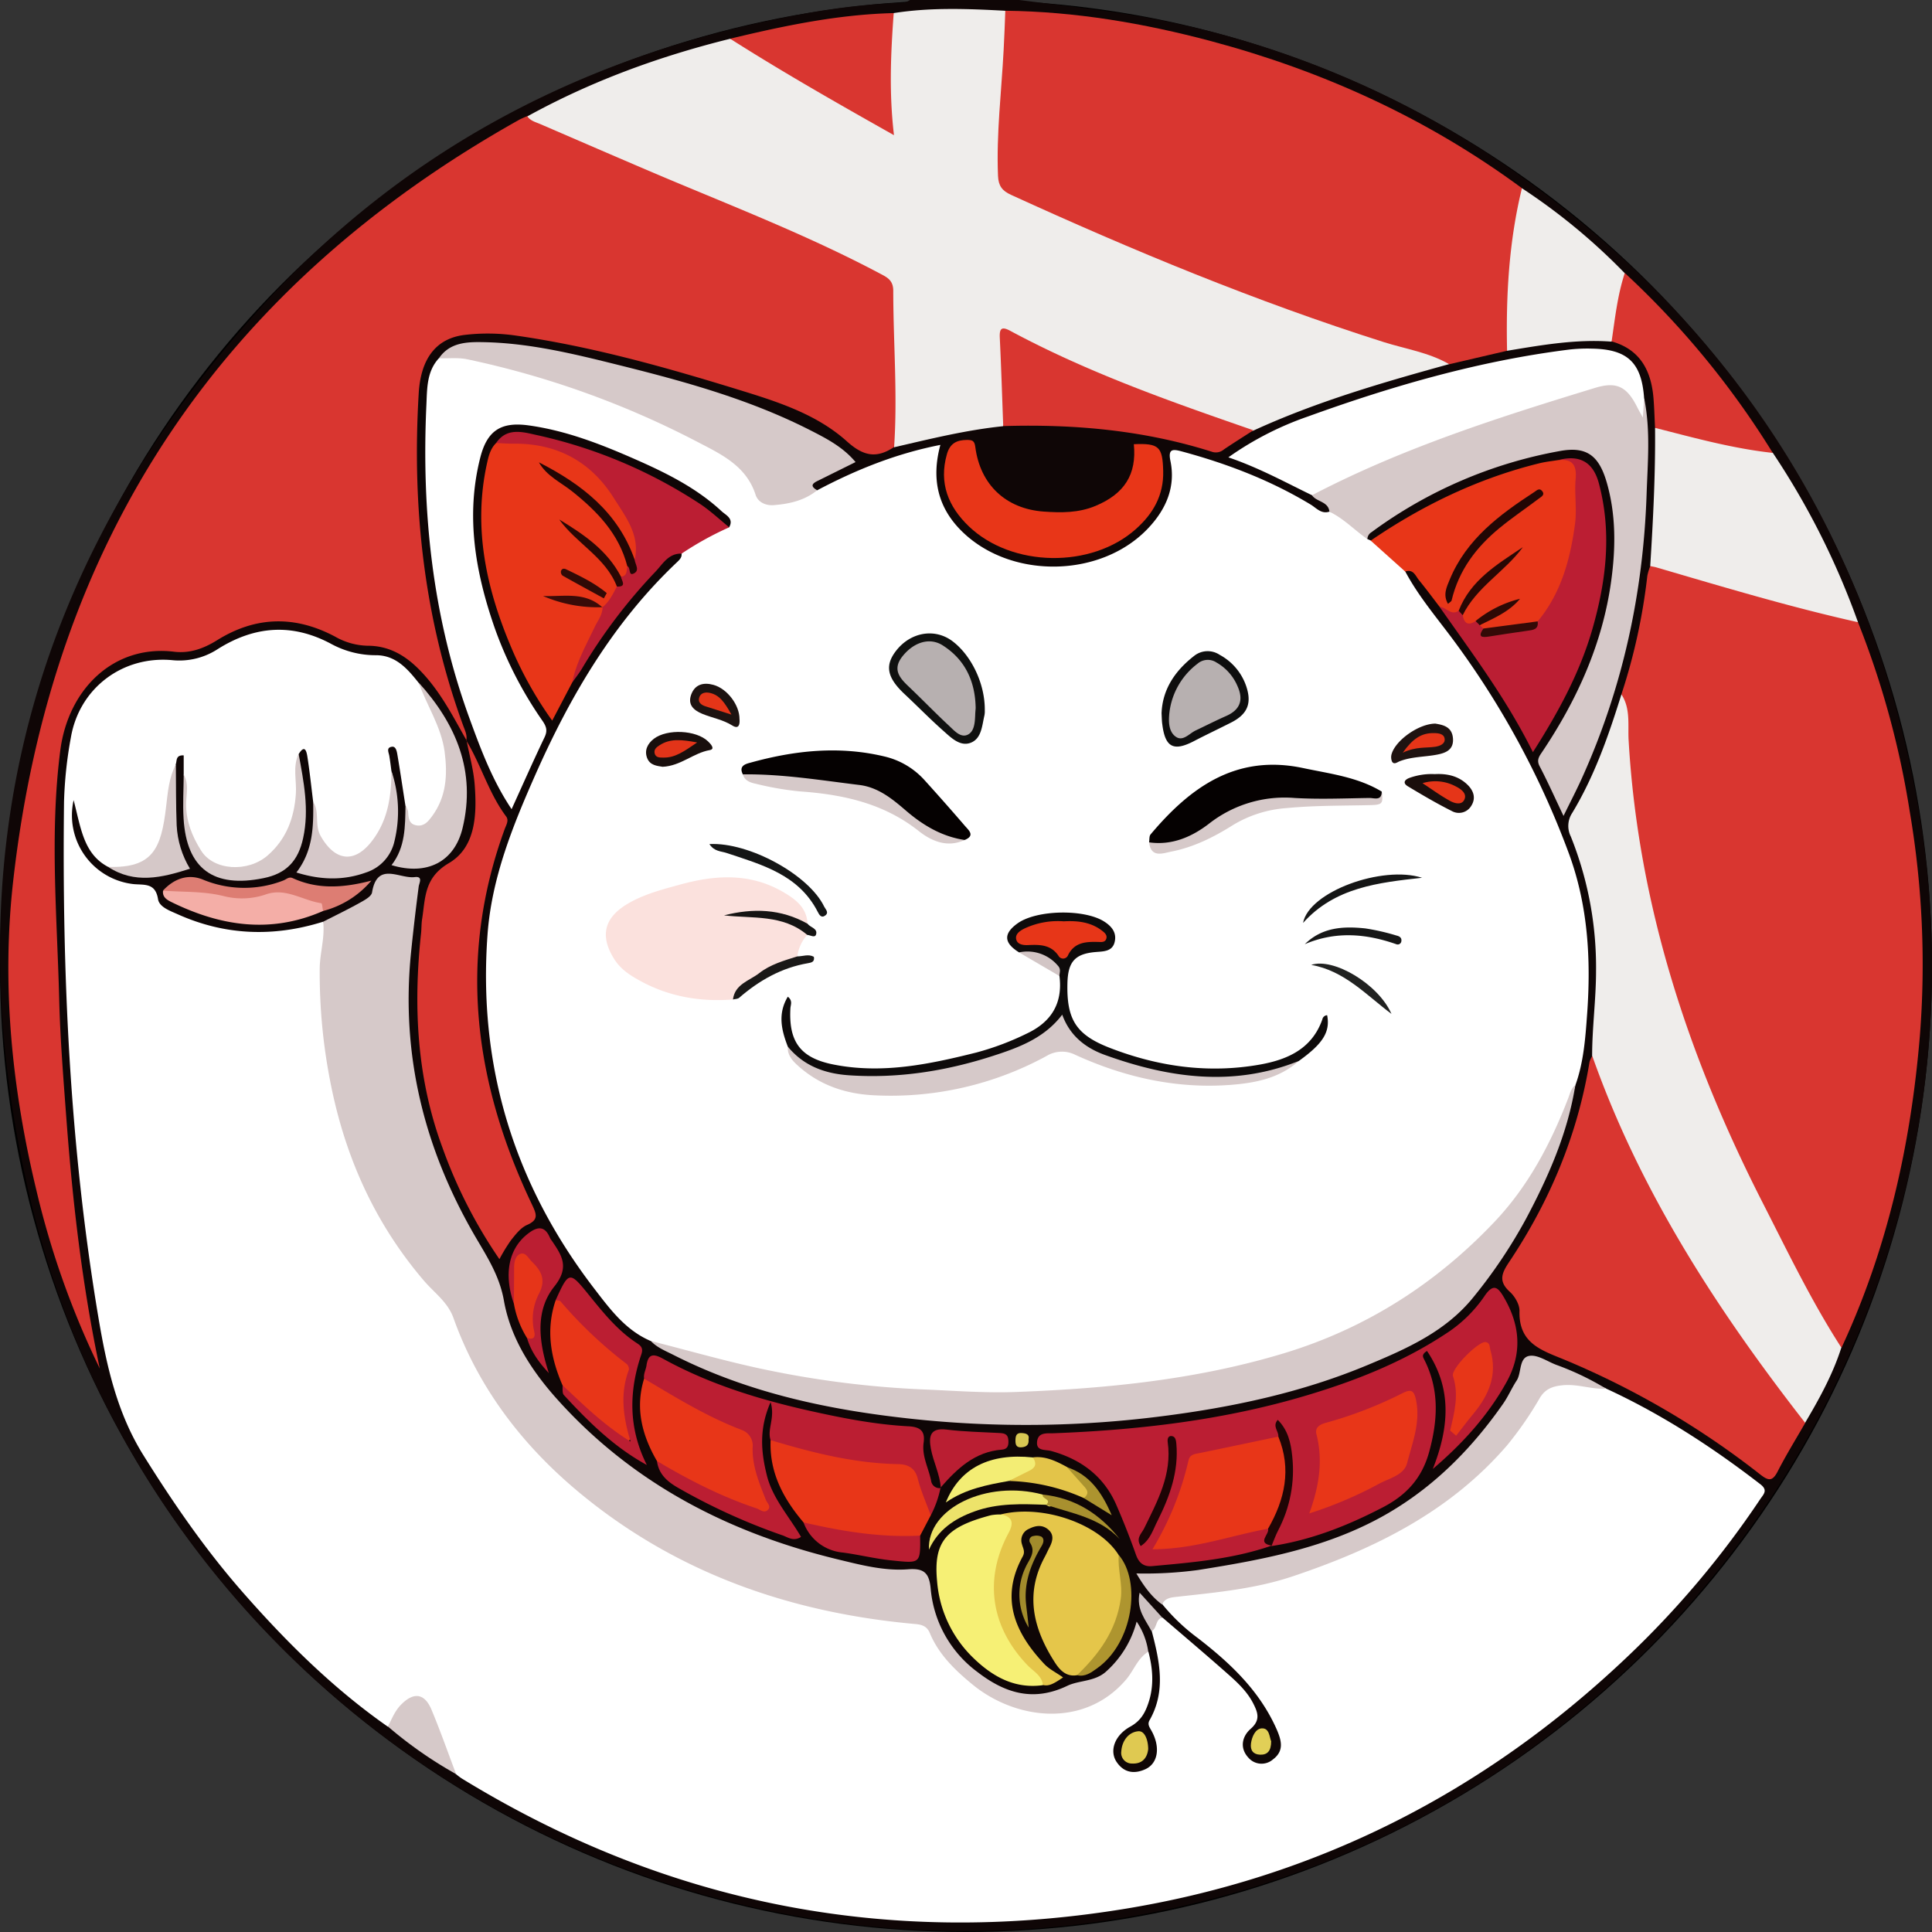 <svg width="72" height="72" fill="none" xmlns="http://www.w3.org/2000/svg"><rect width="100%" height="100%" fill="#333333" stroke="none"/><circle cx="36" cy="36" r="36" fill="#000"/><path d="M37.98 0c1.002.127 2.006.243 3.007.382a34.619 34.619 0 0115.621 6.135c8.007 5.68 12.952 13.387 14.782 23.022 3.42 18.067-7.876 36.137-25.567 41.046-4.264 1.183-8.59 1.647-12.998 1.242C17.15 70.384 4.583 59.265 1.122 44.65c-2.989-12.615.012-23.84 8.78-33.386C15.273 5.417 22.042 1.96 29.844.535a26.042 26.042 0 013.847-.44.683.683 0 00.222-.095h4.069z" fill="#0F0606"/><path d="M27.177 19.645c.176-.325-.127-.446-.284-.592-.94-.874-2.08-1.436-3.238-1.945-1.274-.56-2.565-1.062-3.95-1.254-1.031-.143-1.55.187-1.807 1.2-.552 2.174-.182 4.277.535 6.34a14.546 14.546 0 001.784 3.47c.148.216.194.368.075.615-.415.868-.804 1.75-1.226 2.676-.72-1.072-1.155-2.245-1.585-3.427-1.37-3.772-1.774-7.675-1.59-11.654.027-.592.01-1.235.469-1.727a1.844 1.844 0 011.181-.097c3.24.68 6.357 1.853 9.242 3.477.618.35 1.155.783 1.456 1.459.184.414.534.51.954.426.42-.082.837-.248 1.264-.342 1.436-.759 2.931-1.366 4.588-1.69-.34 1.253-.109 2.345.832 3.25 1.842 1.775 5.195 1.704 6.934-.168.647-.695 1.007-1.518.807-2.486-.095-.461.097-.44.416-.355 1.693.457 3.313 1.075 4.825 1.991.204.128.389.354.683.255.68.05 1.072.5 1.415 1.02l.127.057c.581.216 1.046.558 1.286 1.153.517.971 1.241 1.797 1.882 2.676a31.93 31.93 0 014.23 7.873c.7 1.925.811 3.912.667 5.924-.065.9-.127 1.808-.44 2.676a12.897 12.897 0 01-3.61 5.949 18.44 18.44 0 01-8.767 4.623 44.738 44.738 0 01-7.099.941 41.83 41.83 0 01-13.02-1.274 14.36 14.36 0 01-1.962-.71c-.94-.4-1.52-1.191-2.111-1.96-2.99-3.899-4.333-8.301-3.97-13.204.157-2.111.947-4.053 1.79-5.958 1.3-2.931 2.91-5.67 5.27-7.901.092-.088.187-.175.17-.32.428-.628 1.067-.87 1.777-.987z" fill="#fff"/><path d="M4.026 32.305c-.916-.486-1.01-1.45-1.282-2.486a2.578 2.578 0 002.245 3.13c.402.035.804-.048.9.559.047.296.44.432.729.562 1.77.795 3.58.857 5.422.28.246.271.166.599.144.908-.344 4.94.944 9.34 4.332 13.04.216.235.432.46.547.764 1.147 3.106 3.228 5.487 5.891 7.378 3.058 2.166 6.493 3.339 10.188 3.8.145.03.292.05.44.057.745-.027 1.133.382 1.537.98.95 1.402 2.227 2.358 4.033 2.396 1.285.026 2.222-.552 2.96-1.552.177-.241.278-.598.685-.571.157.603.212 1.203.032 1.816-.127.418-.289.75-.706.98-.59.325-.785.907-.51 1.317.276.41.662.453 1.063.274.483-.214.576-.824.239-1.433-.074-.136-.163-.238-.073-.398.62-1.09.37-2.205.082-3.313.053-.233.021-.534.4-.51.815.701 1.636 1.395 2.441 2.108.362.32.718.654.943 1.098.172.34.27.616-.1.94-.315.276-.42.708-.087 1.071a.647.647 0 00.919.068c.419-.315.323-.697.135-1.127-.637-1.436-1.726-2.46-2.931-3.392a7.32 7.32 0 01-1.324-1.258c-.028-.363.255-.376.494-.438.538-.136 1.095-.087 1.636-.172 3.723-.59 7.037-2.077 9.858-4.594.678-.605 1.196-1.365 1.674-2.14.609-.992 1.217-1.22 2.346-.855.18.059.374.07.541.163 2.06.95 3.95 2.18 5.734 3.558.297.227.117.374-.008.561a34.568 34.568 0 01-4.99 5.908c-5.313 5.036-11.583 8.214-18.798 9.373-8.78 1.411-17.008-.22-24.609-4.883a2.46 2.46 0 01-.199-.151c-.337-.344-.455-.803-.637-1.227-.09-.215-.141-.444-.24-.654-.147-.316-.197-.757-.625-.802-.396-.042-.54.347-.732.616-.085.12-.155.255-.316.291-2.038-1.425-3.794-3.169-5.427-5.034-1.381-1.578-2.567-3.3-3.677-5.078-.987-1.58-1.377-3.35-1.677-5.132C2.6 42.74 2.309 36.32 2.386 29.878c.023-.802.108-1.602.255-2.391.312-1.837 1.923-3.059 3.786-2.884a2.619 2.619 0 001.687-.413c1.384-.872 2.79-.974 4.25-.182.506.27 1.071.412 1.645.41.735 0 1.17.498 1.586 1.02.5.78.984 1.564 1.127 2.51.12.789.1 1.557-.305 2.267-.198.345-.413.736-.9.666-.535-.076-.279-.574-.41-.87-.1-.637-.194-1.274-.302-1.912-.02-.11-.056-.29-.197-.27-.227.03-.12.21-.099.347.031.185.053.37.078.557a3.185 3.185 0 01-.581 2.696c-.324.428-.725.765-1.293.616-.569-.15-.849-.593-.969-1.147-.072-.333.041-.677-.072-1.006-.07-.56-.128-1.122-.215-1.68-.03-.198-.093-.497-.332-.1-.09.398 0 .798.04 1.188a3.276 3.276 0 01-.444 1.94c-.54.97-1.491 1.43-2.421 1.187-.827-.214-1.369-1.02-1.41-2.104-.019-.483.05-.968-.044-1.449v-.723c-.311-.016-.245.205-.298.337-.16.823-.165 1.667-.338 2.489-.24 1.124-1.059 1.634-2.184 1.328z" fill="#fff"/><path d="M17.385 27.59c-.525-.932-1.009-1.886-1.784-2.658-.537-.537-1.14-.868-1.905-.867a2.557 2.557 0 01-1.208-.34c-1.49-.791-2.947-.765-4.386.127-.492.308-1.02.51-1.62.435-2.233-.268-3.94 1.379-4.236 3.687-.397 3.087-.119 6.172-.04 9.257.037 1.501.16 3 .271 4.498.234 3.116.594 6.211 1.242 9.273a31.9 31.9 0 01-2.36-6.632C.445 40.579.054 36.724.489 32.853c1.423-12.681 7.713-22.146 18.87-28.395.095-.048.192-.09.29-.128.847.147 1.58.59 2.35.924 2.76 1.192 5.56 2.294 8.306 3.516.87.389 1.71.84 2.566 1.26.382.186.586.47.572.904-.047 1.502.214 2.997.127 4.502-.023.425-.034.847-.255 1.227-.644.428-1.134.343-1.748-.21-1.147-1.033-2.63-1.495-4.078-1.94-2.714-.835-5.449-1.605-8.27-2.008a7.355 7.355 0 00-1.9-.024c-1.061.127-1.635.873-1.714 2.166-.255 4.238.191 8.383 1.657 12.394.065.178.154.35.116.549h.007zM60.425 25.877c.473-1.435.796-2.916.966-4.418.025-.122.061-.242.108-.358.223-.151.452-.065.67 0 2.167.648 4.35 1.212 6.526 1.815.196.055.42.07.547.272a32.854 32.854 0 011.928 7.052c.473 2.777.599 5.603.374 8.41-.337 4.017-1.206 7.901-2.917 11.578-.442-.138-.551-.566-.748-.9-1.493-2.54-2.728-5.208-3.935-7.892-1.529-3.403-2.61-6.927-3.058-10.637-.195-1.64-.409-3.274-.461-4.922z" fill="#D93630"/><path d="M33.32 16.67c.134-1.945-.03-3.889-.031-5.833 0-.394-.227-.501-.485-.637-2.612-1.388-5.366-2.459-8.085-3.605-1.529-.648-3.058-1.313-4.587-1.972-.172-.074-.362-.118-.478-.287 2.385-1.315 4.921-2.238 7.56-2.892.719.162 1.287.622 1.905.977 1.147.662 2.294 1.354 3.44 2.005.494.277.628.215.531-.34-.17-.996-.042-1.974.022-2.96.014-.229-.028-.473.193-.638 1.382-.218 2.77-.162 4.156-.087.284.33.194.727.158 1.094a48.625 48.625 0 00-.244 4.62c0 .585.178.905.732 1.155 4.863 2.193 9.783 4.233 14.91 5.734.36.106.817.102.99.566-2.477.683-4.944 1.398-7.292 2.475-.307.114-.583-.025-.857-.12-2.637-.911-5.246-1.894-7.746-3.143-.094-.047-.19-.092-.285-.137-.309-.144-.439-.06-.383.288.128.757.047 1.519.061 2.278 0 .23.028.47-.127.673-1.367.14-2.713.473-4.059.785z" fill="#EFEDEB"/><path d="M54.009 13.574c-.758-.441-1.625-.567-2.443-.826-4.758-1.51-9.357-3.416-13.89-5.488-.33-.15-.468-.337-.483-.707-.065-1.572.128-3.13.21-4.694.028-.485.042-.972.062-1.459 2.61.03 5.162.465 7.672 1.134 4.193 1.12 8.08 2.896 11.583 5.48.104.255.05.496.012.748-.22 1.44-.401 2.882-.382 4.344 0 .33.07.683-.188.966l-2.153.502z" fill="#D93630"/><path d="M42.792 61.555c-.397.245-.536.696-.821 1.032-1.554 1.83-4.133 1.518-5.756.167-.638-.525-1.234-1.105-1.563-1.894-.102-.244-.272-.313-.539-.337-4.605-.413-8.827-1.868-12.43-4.821-2.151-1.762-3.835-3.926-4.785-6.587-.21-.589-.714-.938-1.09-1.376-1.878-2.193-2.99-4.723-3.52-7.536a20.948 20.948 0 01-.373-4.087c0-.591.2-1.168.128-1.766.45-.23.905-.449 1.345-.694.182-.101.45-.241.477-.397.193-1.167 1.02-.502 1.589-.572.322-.04.167.222.15.35a87.598 87.598 0 00-.285 2.45c-.39 3.835.498 7.368 2.434 10.667.43.732.869 1.422 1.027 2.32.255 1.434 1.06 2.653 2.039 3.733 2.816 3.111 6.371 4.929 10.402 5.906.86.208 1.73.438 2.62.37.59-.045.788.128.843.725a4.333 4.333 0 001.747 3.106c.994.765 2.057 1.13 3.347.51.423-.203 1.005-.153 1.42-.51a3.784 3.784 0 001.161-1.882c.229.336.377.72.433 1.123z" fill="#D6C9C9"/><path d="M60.425 25.877c.348.528.236 1.147.269 1.713.355 6.13 2.228 11.808 4.997 17.235.932 1.825 1.818 3.673 2.931 5.396-.32 1-.823 1.912-1.352 2.804-.255 0-.36-.2-.485-.366-2.089-2.724-4.03-5.55-5.607-8.605a36.177 36.177 0 01-1.717-3.957 1.968 1.968 0 01-.127-.745c0-1.06.146-2.108.146-3.17a13.085 13.085 0 00-.94-5.006.877.877 0 01.051-.878c.835-1.383 1.358-2.892 1.834-4.42z" fill="#EFEDEB"/><path d="M59.34 39.354c1.784 5.056 4.664 9.478 7.935 13.673-.346.604-.714 1.197-1.03 1.816-.198.382-.353.337-.652.102a31.308 31.308 0 00-7.182-4.228c-.903-.382-1.817-.604-1.784-1.858.007-.242-.174-.55-.364-.721-.438-.396-.29-.704-.017-1.114 1.517-2.27 2.549-4.742 2.991-7.448a.826.826 0 01.103-.222z" fill="#D93630"/><path d="M47.394 57.6c-1.445.503-2.954.628-4.46.765-.314.027-.495-.12-.603-.433a28.395 28.395 0 00-.715-1.817c-.464-1.09-1.318-1.727-2.435-2.039-.226-.064-.586.017-.529-.373.05-.334.366-.282.618-.29 3.17-.122 6.304-.486 9.358-1.391 1.848-.548 3.626-1.245 5.247-2.314a5.038 5.038 0 001.445-1.402c.338-.502.51-.335.739.064.595 1.03.673 2.072.09 3.128-.693 1.254-1.638 2.294-2.752 3.246.593-1.51.742-2.973-.217-4.398-.211.134-.153.223-.104.319.57 1.12.51 2.249.186 3.44-.272.988-.851 1.612-1.724 2.067-1.317.685-2.676 1.224-4.153 1.445-.168-.345.076-.602.204-.873.48-1.019.525-2.06.267-3.136-.076-.32-.148-.084-.221 0-.752.375-1.584.436-2.387.59-.548.104-.84.338-.976.898a7.885 7.885 0 01-1.101 2.56c-.059.02.078.103.019.042-.022-.02-.01-.045.035-.051 1.333-.18 2.618-.617 3.96-.756.354.148-.053.528.209.71z" fill="#BB1E33"/><path d="M24.253 49.974c1.446.365 2.88.783 4.341 1.083 1.915.398 3.86.64 5.813.723 1.161.048 2.322.14 3.48.094 3.371-.127 6.716-.459 9.963-1.442 3.058-.927 5.668-2.597 7.856-4.909 1.249-1.32 2.087-2.907 2.736-4.594.069-.177.105-.367.266-.49-.28 1.77-.991 3.387-1.822 4.953a18.745 18.745 0 01-1.97 2.942c-1.032 1.285-2.486 1.927-3.95 2.537-2.465 1.029-5.053 1.578-7.697 1.912a39.812 39.812 0 01-9.183.104c-3.114-.326-6.16-.957-8.986-2.392-.293-.149-.61-.271-.847-.52zM50.958 20.09c-.478-.332-.88-.765-1.414-1.02-.042-.39-.48-.36-.65-.614.112-.323.423-.397.679-.527 2.23-1.132 4.587-1.936 6.953-2.73.98-.33 1.947-.711 2.96-.932.873-.191 1.37.108 1.656.937-.014.084.106-.035.022-.023-.02 0-.017-.018-.017-.06a.294.294 0 01.128-.27c.242 1.194.127 2.404.088 3.6-.128 3.66-.892 7.188-2.405 10.538-.207.46-.442.909-.69 1.418-.311-.653-.583-1.262-.892-1.854-.114-.219-.026-.352.082-.51 1.309-1.948 2.264-4.045 2.586-6.387.168-1.221.183-2.45-.158-3.651-.29-1.02-.746-1.383-1.757-1.196a16.866 16.866 0 00-7.018 3.025.312.312 0 00-.153.255z" fill="#D6C9C9"/><path d="M17.377 27.597c.554.913.838 1.965 1.485 2.83.114.152 0 .32-.057.48-1.755 4.811-1.137 9.456 1.02 13.981.17.36.26.571-.19.765-.235.106-.42.352-.59.563-.16.227-.304.463-.433.709a18.075 18.075 0 01-2.122-4.154c-.961-2.596-1.092-5.276-.798-7.998.018-.168.011-.339.037-.51.127-.79.065-1.548.998-2.096 1.006-.591 1.046-1.816.964-2.916-.042-.562-.2-1.114-.306-1.671l-.009.017z" fill="#D93630"/><path d="M21.326 25.433l-.747 1.423a14.064 14.064 0 01-1.575-2.843c-.9-2.159-1.367-4.375-.862-6.714.063-.29.128-.578.352-.794 1.517-.371 2.793.093 3.873 1.157a5.591 5.591 0 011.42 2.37c.086.28.192.573-.062.832-.205.051-.262-.127-.312-.242-.589-1.414-1.71-2.32-3.019-3.165 1.202.847 2.31 1.669 2.91 2.983.106.232.216.459.197.724-.024.195-.066.382-.312.396-.571-.484-.938-1.171-1.587-1.581-.139-.09-.247-.227-.337-.276.619.664 1.566 1.134 1.795 2.202-.116.311-.155.683-.596.727-.545-.246-1.147-.231-1.713-.352.564.146 1.167.108 1.711.354.197.268 0 .484-.105.7-.333.704-.699 1.394-1.031 2.099z" fill="#E83618"/><path d="M69.242 23.188c-2.53-.565-5.01-1.31-7.497-2.038-.08-.025-.164-.036-.246-.054.108-1.715.196-3.432.18-5.15.228-.115.453-.043.676.01 1.02.24 2.04.503 3.077.66.238.035.425.166.637.262a28.745 28.745 0 013.173 6.31z" fill="#EFEDEB"/><path d="M61.272 14.85l-.047.71c-.088-.16-.15-.264-.204-.373-.382-.764-.755-.982-1.57-.734-3.607 1.101-7.198 2.247-10.557 4.003-.995-.482-1.968-1.02-3.116-1.412a11.748 11.748 0 012.963-1.522c3.168-1.146 6.395-2.077 9.752-2.496.273-.03.547-.042.822-.034 1.343.021 1.866.522 1.957 1.859z" fill="#fff"/><path d="M52.368 21.3l-1.286-1.153c1.938-1.322 4.02-2.327 6.306-2.887.222-.053.453-.077.678-.114.724-.07.771-.02.82.637.127 1.719-.152 3.35-1.008 4.865-.136.238-.255.487-.53.603-.654.151-1.312.288-1.991.275a.36.36 0 01-.232-.17c.23-.481.765-.53 1.132-.811a7.98 7.98 0 00-1.221.696c-.335.187-.543.102-.605-.286.34-1.02 1.237-1.554 1.95-2.248-.727.618-1.529 1.17-1.941 2.085-.346.31-.555.008-.79-.178-.254-.33-.499-.665-.764-.987-.132-.158-.209-.433-.518-.327z" fill="#E83618"/><path d="M30.455 18.27c-.473.383-1.034.51-1.625.555-.321.023-.589-.127-.67-.382-.342-1.07-1.266-1.506-2.134-1.957a33.53 33.53 0 00-8.609-3.096c-.341-.071-.707-.028-1.06-.038.402-.591 1.038-.612 1.639-.601 1.74.028 3.42.444 5.097.862 2.45.61 4.882 1.282 7.145 2.442.596.304 1.192.62 1.646 1.165l-1.37.68c-.196.093-.373.194-.06.37z" fill="#D6C9C9"/><path d="M55.145 23.298l.137.127c.712.195 1.376.034 2.022-.267.875-1.053 1.216-2.318 1.392-3.632.075-.554-.025-1.13.024-1.69.046-.526-.14-.74-.654-.689.796-.211 1.307.065 1.52.868.488 1.832.272 3.64-.242 5.428-.465 1.617-1.254 3.076-2.217 4.588-.985-1.988-2.262-3.68-3.476-5.412.243 0 .419.337.703.145a.15.15 0 01.114.046.152.152 0 01.043.115c.053.304.2.404.479.221a.15.15 0 01.155.152z" fill="#BB1E33"/><path d="M35.052 55.44c-.072.36-.195.708-.365 1.033-.371-.245-.438-.663-.552-1.037-.153-.502-.464-.701-.979-.713-1.232-.029-2.421-.325-3.611-.623-.304-.076-.62-.154-.827-.43-.138-.415.178-.817 0-1.417-.441 1.004-.353 1.869-.14 2.728.212.859.833 1.535 1.274 2.294-.28.184-.492.012-.693-.058a22.93 22.93 0 01-3.9-1.777c-.406-.235-.71-.51-.776-.99.47-.08.775.264 1.125.46.909.49 1.86.896 2.845 1.209-.321-.803-.548-1.498-.597-2.237-.02-.31-.298-.44-.555-.551-.931-.403-1.83-.875-2.691-1.411-.234-.144-.483-.268-.605-.537-.033-.175.063-.327.087-.49.061-.438.255-.454.603-.265 1.744.962 3.629 1.538 5.56 1.966 1.189.264 2.388.496 3.606.56.43.024.623.171.56.612-.07.5.183.942.278 1.412a.315.315 0 00.364.277l-.01-.014z" fill="#BB1E32"/><path d="M40.137 62.43c-.407.07-.646-.198-.825-.476-.796-1.238-1.131-2.531-.382-3.922.07-.128.127-.264.197-.395.111-.225.156-.452-.065-.638-.22-.186-.471-.148-.712-.025a.462.462 0 00-.264.576c.04.155.128.274.025.46-.848 1.55-.291 2.836.804 3.999.184.196.443.32.702.503-.348.238-.53.339-.755.282a5.381 5.381 0 01-1.943-3.012c-.21-.86-.157-1.67.32-2.42.196-.31.303-.6.065-.926 1.542-.382 3.655.344 4.385 1.514.44 1.116.255 2.18-.283 3.209a2.958 2.958 0 01-1.27 1.27z" fill="#E5C64A"/><path d="M56.164 13.073c-.044-2.039.066-4.066.554-6.058a22.714 22.714 0 013.834 3.168c0 .88-.06 1.748-.493 2.549-1.317-.1-2.606.127-3.895.341z" fill="#EFEDEB"/><path d="M37.387 15.88c-.04-1.1-.075-2.2-.128-3.3-.015-.329.062-.426.383-.255 2.892 1.557 5.977 2.642 9.069 3.71-.368.24-.742.471-1.104.717a.456.456 0 01-.455.08c-2.523-.8-5.125-1.033-7.765-.953z" fill="#D93630"/><path d="M59.856 51.753c-.549.03-1.076-.19-1.635-.127-.363.037-.637.139-.835.469a13.084 13.084 0 01-1.22 1.767c-2.142 2.489-4.956 3.866-7.999 4.886-1.413.472-2.877.601-4.34.764-.225.024-.417.058-.52.282-.382-.28-.654-.645-.958-1.156.767.017 1.533-.026 2.294-.127 2.585-.41 5.149-.892 7.412-2.315 1.597-1 2.883-2.338 3.958-3.877.193-.275.325-.591.51-.872.185-.28.076-.85.47-.917.306-.053.666.204 1 .332.65.235 1.273.533 1.863.891z" fill="#D6C9C9"/><path d="M42.255 16.554c.938-.04 1.071.092 1.094.998.023.906-.376 1.594-1.02 2.166-1.656 1.476-4.615 1.431-6.22-.1-.765-.733-1.128-1.61-.82-2.693.115-.404.364-.527.746-.53.2 0 .282.026.312.263.181 1.401 1.134 2.305 2.549 2.407.648.046 1.3.053 1.931-.212 1.074-.448 1.541-1.17 1.428-2.299z" fill="#E83618"/><path d="M60.06 12.723c.127-.855.217-1.717.492-2.549a32.136 32.136 0 015.513 6.704c-1.494-.163-2.931-.562-4.386-.933-.02-.382-.028-.753-.06-1.127-.088-1.012-.498-1.797-1.56-2.095zM33.306.488c-.107 1.472-.18 2.945.01 4.55C31.19 3.84 29.172 2.69 27.21 1.443 29.216.96 31.233.538 33.306.488z" fill="#D93630"/><path d="M28.718 53.67c1.55.466 3.113.862 4.745.893.357.006.637.127.74.547.12.465.32.91.483 1.364l-.395.755c-.419.303-.902.18-1.357.176-.828-.008-1.635-.213-2.448-.357a.971.971 0 01-.541-.311c-.753-.886-1.276-1.862-1.227-3.066z" fill="#E83618"/><path d="M21.326 25.433c.146-.74.517-1.39.834-2.062.114-.24.297-.456.295-.743l-.007.006c.255-.205.392-.494.54-.773.097-.105 0-.286.15-.371.255-.017.197-.237.246-.382.298.146.127-.225.271-.248.205-.922-.345-1.61-.78-2.3-.859-1.365-2.124-2.045-3.75-2.025-.21 0-.42-.015-.637-.024.396-.591.999-.412 1.495-.302a18.16 18.16 0 016.116 2.578c.382.255.719.573 1.077.864-.619.276-1.212.604-1.775.981-.498-.015-.711.403-.988.688a20.173 20.173 0 00-2.73 3.605c-.106.175-.238.338-.357.508z" fill="#BB1E33"/><path d="M37.308 56.44c.446.087.471.33.279.688-.93 1.73-.664 3.51.715 4.94.213.22.527.374.564.733-1.033.144-1.849-.304-2.558-.981a4.46 4.46 0 01-1.386-2.898c-.139-1.477.337-2.014 2.008-2.454a1.95 1.95 0 01.378-.028z" fill="#F6F075"/><path d="M24.004 51.378c1.18.699 2.347 1.422 3.638 1.912a.621.621 0 01.407.652c-.02.701.243 1.32.49 1.947.048.128.222.255.062.393-.14.117-.277-.028-.41-.071-1.31-.435-2.526-1.062-3.709-1.763-.557-.963-.818-1.97-.478-3.07zM20.964 51.626c-.447-1.029-.628-2.079-.255-3.175.315-.174.494.075.628.255.532.73 1.255 1.252 1.912 1.84.248.22.349.426.255.765-.179.637-.12 1.298-.012 1.948.023.14.127.29-.03.408-.159.118-.291.036-.408-.053-.773-.576-1.57-1.133-2.09-1.988z" fill="#E83618"/><path d="M15.112 30.009c.044.07.075.145.095.225.017.24.021.484.33.528.272.037.419-.147.562-.34.539-.728.583-1.548.471-2.407-.127-.937-.66-1.715-.97-2.58 1.402 1.548 2.146 3.313 1.64 5.42-.305 1.274-1.339 1.784-2.649 1.386.521-.666.507-1.453.521-2.232z" fill="#D6C9C9"/><path d="M20.964 51.626c.764.708 1.5 1.454 2.536 2.098-.297-.973-.383-1.828-.064-2.676a.255.255 0 00-.083-.218 16.06 16.06 0 01-2.466-2.333c-.033-.038-.118-.03-.18-.042.49-1.08.517-1.088 1.219-.221.545.672 1.083 1.35 1.822 1.83.148.096.228.19.153.41-.472 1.387-.48 2.762.205 4.122-1.22-.665-2.178-1.613-3.093-2.608-.067-.076-.04-.24-.05-.362z" fill="#BB1E32"/><path d="M12.04 33.95c-1.94.851-3.809.572-5.65-.332-.162-.08-.346-.183-.313-.425.566-.245 1.147-.19 1.727-.073a5.613 5.613 0 002.363 0c.622-.134 1.23.181 1.814.402.182.068.176.265.059.428z" fill="#F4AEA7"/><path d="M6.847 28.864c.195.335.1.706.09 1.054-.015.668.222 1.249.559 1.784.463.743 1.738.822 2.48.177.693-.604.988-1.389 1.05-2.294.035-.497-.127-1.008.104-1.49.188 1.037.4 2.068.168 3.136-.18.833-.61 1.322-1.478 1.495-1.854.379-2.863-.345-2.978-2.215-.033-.547.001-1.099.005-1.647z" fill="#D5C8C8"/><path d="M11.672 29.882c.248.383.04.853.279 1.275.548.963 1.29 1.03 1.947.137.567-.764.688-1.647.69-2.564.283.844.323 1.751.113 2.616a1.587 1.587 0 01-1.06 1.169c-.835.302-1.685.285-2.595 0 .626-.813.638-1.72.626-2.633z" fill="#D6C8C9"/><path d="M29.945 56.736c1.43.33 2.87.57 4.346.491.012 1.06.015 1.036-1.074.924-.611-.062-1.204-.213-1.808-.292a1.72 1.72 0 01-1.464-1.123z" fill="#BB1E32"/><path d="M12.04 33.95c-.022-.1-.032-.284-.068-.29-.687-.1-1.317-.583-2.05-.333-.5.175-1.041.201-1.556.075-.765-.196-1.53-.152-2.294-.21.41-.445.932-.636 1.484-.415a4.006 4.006 0 003.004.036c.112-.042.204-.153.35-.087.892.408 1.817.383 2.93.092a3.508 3.508 0 01-1.8 1.132z" fill="#DD7D73"/><path d="M19.152 48.588c-.383-1.092-.2-2.04.5-2.594.33-.263.636-.361.843.134a.622.622 0 00.067.106c.372.548.677.983.096 1.71-.704.882-.598 2.017-.204 3.227-.43-.46-.677-.85-.814-1.308.112-.678.103-1.376.382-2.026.07-.164-.02-.333-.127-.468s-.2-.382-.421-.312c-.191.056-.127.283-.15.444-.055.363.12.76-.172 1.087z" fill="#BB1E32"/><path d="M14.456 64.34c.145-.276.255-.57.48-.802.473-.49.886-.446 1.147.183.33.788.612 1.596.915 2.395a15.563 15.563 0 01-2.542-1.775z" fill="#D6C9C9"/><path d="M35.061 55.45c-.033-.51-.279-.969-.37-1.463-.082-.445-.038-.788.582-.711.648.079 1.305.093 1.958.127.181.01.332.025.348.263.014.197-.019.341-.243.358-1.007.078-1.668.708-2.284 1.414l.01.012z" fill="#BA1E32"/><path d="M4.026 32.305c1.673.058 1.984-.677 2.166-2.257.063-.536.107-1.074.362-1.565.008.758 0 1.518.03 2.276.029.572.2 1.127.496 1.616-1.053.336-2.058.58-3.054-.07z" fill="#D5C8C8"/><path d="M37.597 55.191c-.8.144-1.602.288-2.35.802.525-1.291 1.645-1.848 3.24-1.679.39.255.15.445-.07.618-.221.174-.557.137-.82.259z" fill="#F3ED74"/><path d="M19.152 48.588c0-.445.008-.892.007-1.334 0-.2.039-.424.2-.51.216-.115.324.139.45.261.348.338.557.673.277 1.208a2.039 2.039 0 00-.177 1.41c.054.235-.045.31-.27.239a3.593 3.593 0 01-.487-1.274z" fill="#E63519"/><path d="M38.989 56.08c-.905-.035-1.809-.07-2.683.25-.736.267-1.347.674-1.687 1.422-.076-1.541 2.154-2.616 4.24-2.054.096.084.234.101.328.188.062.056.11.127.027.21-.083.083-.153.036-.225-.015z" fill="#EDE36A"/><path d="M37.597 55.191l.765-.382c.255-.128.271-.283.127-.496.476-.06.877.144 1.275.358.242.196.527.352.707.613.127.184.355.423-.078.546a7.299 7.299 0 00-2.796-.639z" fill="#E3C449"/><path d="M40.137 62.429c.823-.788 1.463-1.664 1.63-2.846.078-.563-.122-1.086-.073-1.632.843.995.538 3.27-.81 4.223-.224.16-.445.328-.747.255z" fill="#AE952F"/><path d="M38.989 56.08c.224-.217-.186-.221-.128-.382 1.203.128 2.132.723 2.866 1.657-.747-.797-1.779-.955-2.738-1.274z" fill="#A8902F"/><path d="M42.79 65.184c-.036.326-.217.556-.6.538a.397.397 0 01-.402-.458c.027-.396.277-.718.637-.745.242-.02.364.338.365.665z" fill="#DFC951"/><path d="M38.336 60.655a2.359 2.359 0 01-.117-2.245c.127-.29.409-.56.16-.93a.167.167 0 01.137-.237.442.442 0 01.295.024c.121.088.074.233.01.343-.398.665-.665 1.366-.583 2.16.028.268.066.537.098.885z" fill="#A28B2C"/><path d="M40.392 55.83c.255-.2.084-.355-.056-.509l-.574-.645c.843.282 1.295.925 1.668 1.792l-1.038-.637z" fill="#AC942F"/><path d="M43.313 60.28c-.265.068-.182.408-.4.51-.216-.425-.577-.805-.443-1.436.315.347.58.636.843.927z" fill="#CEC2C2"/><path d="M47.373 64.892c0 .355-.136.51-.415.5-.255-.01-.37-.165-.338-.417.033-.252.166-.553.403-.564.29-.014.284.332.35.481z" fill="#E1CF57"/><path d="M38.331 53.636c.02.204-.07.28-.246.3-.204.022-.244-.087-.242-.255.003-.168.03-.29.235-.276.161.012.294.047.253.231z" fill="#D8C853"/><path d="M30.083 34.84c-.201.224-.33.504-.369.802-.035.255-.275.224-.433.292-.742.31-1.426.703-1.966 1.314-1.227.094-2.397-.106-3.482-.708-.367-.203-.71-.424-.948-.807-.526-.84-.382-1.517.486-2.04.604-.362 1.274-.535 1.947-.72 1.344-.374 2.656-.454 3.91.294.448.266.84.577.866 1.158a.235.235 0 01-.29.027c-.75-.41-1.561-.396-2.376-.363.775-.018 1.556-.067 2.266.341.166.092.43.115.389.41z" fill="#FBE1DD"/><path d="M48.403 39.539c-.729.651-1.635.823-2.556.892-2.02.15-3.939-.284-5.77-1.119a1.106 1.106 0 00-1.078.043 12.116 12.116 0 01-6.39 1.465c-1.064-.046-2.03-.36-2.836-1.073-.213-.189-.437-.407-.414-.743 1.81 1.39 3.838.986 5.83.655 1.292-.214 2.548-.596 3.673-1.322.268-.172.393-.598.723-.552.33.046.35.495.582.712.542.51 1.203.773 1.9.974 1.666.482 3.35.655 5.072.34.424-.077.795-.406 1.264-.272z" fill="#D6C9C9"/><path d="M48.403 39.539c-2.436.977-4.835.637-7.215-.22-.743-.267-1.32-.724-1.602-1.506-.669.881-1.626 1.229-2.59 1.54-1.741.562-3.526.846-5.365.719-.9-.063-1.684-.353-2.272-1.068-.236-.612-.383-1.221 0-1.86.192.15.103.305.097.434-.068 1.242.372 1.85 1.604 2.093 1.812.361 3.568-.007 5.324-.446.65-.174 1.283-.412 1.887-.71.911-.429 1.34-1.127 1.212-2.141-.33-.587-.905-.754-1.504-.881-.572-.353-.591-.698-.06-1.08.709-.51 2.482-.543 3.226-.073.297.187.485.432.39.785-.09.33-.4.33-.674.352-.79.06-1.062.351-1.081 1.165-.033 1.35.319 1.922 1.585 2.411 1.804.699 3.67.961 5.59.62 1.033-.185 1.94-.587 2.326-1.686a.188.188 0 01.178-.152c.119.62-.153 1.058-1.056 1.704z" fill="#0E0B0B"/><path d="M27.684 28.858c-.155-.302.074-.383.277-.434 1.645-.457 3.305-.637 4.994-.234a2.899 2.899 0 011.5.884c.51.563 1.013 1.132 1.51 1.71.14.161.382.359-.016.52-.75.097-1.401-.215-1.897-.689-1.193-1.147-2.67-1.324-4.198-1.458-.725-.062-1.474-.002-2.17-.3zM42.823 31.392c.017-.1 0-.23.056-.296 1.483-1.764 3.195-3 5.683-2.473 1.005.213 2.032.334 2.931.877.049.465-.304.376-.554.382-1.097.01-2.193.023-3.289.053-.7-.001-1.384.204-1.969.588-.596.402-1.208.778-1.911.973-.323.088-.654.17-.947-.104z" fill="#050101"/><path d="M27.684 28.858c1.463-.018 2.902.22 4.346.396.7.087 1.23.522 1.744.966.637.544 1.333.957 2.175 1.083-.646.303-1.242.037-1.705-.329-1.321-1.047-2.845-1.37-4.46-1.483a11.395 11.395 0 01-1.608-.28c-.193-.041-.424-.106-.492-.353zM42.823 31.392c.855.121 1.597-.206 2.235-.697a4.566 4.566 0 013.186-.957c.928.054 1.862.014 2.792 0 .185 0 .457.12.457-.244.056.443.033.495-.395.51-1.048.025-2.097.01-3.147.111a4.45 4.45 0 00-2.01.638c-.715.45-1.468.825-2.303.986-.317.067-.746.234-.815-.347z" fill="#D6C9C9"/><path d="M36.7 26.477a.784.784 0 01-.013.183c-.09.382-.105.862-.51 1.02-.403.156-.745-.2-1.037-.458-.489-.434-.947-.904-1.424-1.35-.662-.62-.752-1.073-.313-1.631.536-.68 1.417-.835 2.071-.362.715.525 1.24 1.595 1.226 2.598z" fill="#101110"/><path d="M43.288 26.583c.033-.9.51-1.593 1.217-2.142a.807.807 0 01.948-.038c.449.242.794.638.971 1.116.243.67.084 1.09-.544 1.408-.466.237-.94.46-1.402.701-.745.382-1.055.22-1.162-.63-.019-.122-.019-.25-.028-.415z" fill="#0E0E0E"/><path d="M53.468 28.849c.435-.024.863.056 1.207.382.236.223.34.502.158.795a.536.536 0 01-.726.2c-.562-.281-1.105-.601-1.644-.925-.166-.1-.157-.224.055-.308.304-.11.627-.16.95-.144z" fill="#1A0E0C"/><path d="M53.492 26.967c.285.048.624.113.656.553.03.409-.245.535-.583.601-.471.093-.962.072-1.418.255-.08.033-.204.134-.273 0a.426.426 0 01-.006-.296c.165-.51 1.014-1.11 1.624-1.113z" fill="#1F1311"/><path d="M26.438 31.456c1.478-.078 3.71 1.147 4.278 2.333.046.096.19.216.038.329-.152.113-.227-.036-.279-.135-.709-1.386-2.075-1.755-3.394-2.194-.206-.07-.46-.05-.643-.333z" fill="#151616"/><path d="M24.694 28.576c-.2-.034-.473-.048-.579-.331-.106-.283.017-.533.255-.715.495-.375 1.575-.325 2.016.098.098.094.281.288.064.326-.612.107-1.077.59-1.756.622z" fill="#190F0D"/><path d="M48.561 34.395c.22-1.168 2.959-2.157 4.435-1.683-1.623.18-3.247.355-4.435 1.683z" fill="#151616"/><path d="M27.56 26.804c.016.2-.031.382-.267.235-.348-.219-.746-.284-1.115-.434-.334-.137-.558-.346-.418-.724.14-.378.458-.461.828-.358.513.141.977.754.971 1.28z" fill="#1D1311"/><path d="M48.862 35.96c.836-.286 2.515.722 2.994 1.825-.936-.7-1.758-1.614-2.994-1.826z" fill="#212221"/><path d="M48.626 35.187c.648-.637 1.444-.673 2.253-.588.393.06.782.149 1.162.265.1.024.203.072.184.207a.135.135 0 01-.062.105.136.136 0 01-.122.014c-1.14-.4-2.268-.493-3.415-.003z" fill="#161717"/><path d="M27.315 37.248c.072-.575.613-.697.976-.98.415-.325.926-.47 1.423-.626.207 0 .416-.097.616.015.04.194-.098.217-.222.239-.986.17-1.817.643-2.564 1.29-.053.046-.152.043-.23.062z" fill="#1A1817"/><path d="M30.082 34.84c-.91-.77-2.038-.602-3.1-.727 1.077-.275 2.12-.247 3.113.312.101.14.383.17.318.397-.043.146-.216.024-.33.019z" fill="#151413"/><path d="M37.978 35.493a1.485 1.485 0 011.442.49c.134.143.062.254.062.39l-1.504-.88z" fill="#D2C5C5"/><path d="M47.258 56.971c-1.402.255-2.752.765-4.309.765a11.227 11.227 0 001.345-3.32c.054-.23.267-.234.453-.272.966-.2 1.93-.403 2.895-.606a.303.303 0 01.16.097c.52.81.21 2.723-.544 3.336zM48.794 56.4c.361-.999.52-1.956.266-2.95-.063-.244.11-.361.354-.427a15.266 15.266 0 002.826-1.09c.319-.16.451-.162.534.255.166.828-.14 1.58-.335 2.338-.116.446-.651.558-1.036.764-.833.452-1.706.824-2.609 1.11z" fill="#E83618"/><path d="M54.043 53.314c.157-.672.335-1.335.105-2.031-.09-.267.957-1.314 1.22-1.268.169.03.14.18.174.295.27.917-.051 1.674-.626 2.368-.224.27-.434.55-.65.827l-.223-.191z" fill="#E73618"/><path d="M47.257 56.971c.626-1.09.88-2.22.383-3.433.02-.201-.235-.382-.022-.625.382.382.49.859.54 1.36.104.951-.079 1.911-.523 2.758-.096.186-.166.382-.248.58l.01-.01c-.586-.095-.075-.425-.14-.63z" fill="#1F0505"/><path d="M42.51 57.617c-.191-.291.03-.463.127-.655.498-1.02 1.049-2.02.88-3.219-.016-.116.015-.238.143-.226.148.014.167.159.179.289.091 1.02-.241 1.95-.686 2.842-.178.338-.28.74-.643.97z" fill="#1D0405"/><path d="M23.65 20.854c.022.182.214.415-.047.526-.19.08-.09-.227-.225-.279-.31-1.208-1.117-2.039-2.056-2.79-.43-.34-.955-.575-1.238-1.081 1.592.812 2.947 1.857 3.566 3.624z" fill="#220604"/><path d="M23.14 21.49c.023.153.235.382-.149.37-.42-1.091-1.504-1.599-2.15-2.5.909.552 1.79 1.145 2.3 2.13z" fill="#290704"/><path d="M22.455 22.628a5.11 5.11 0 01-2.219-.417c.757.033 1.557-.177 2.212.423l.007-.006z" fill="#390B08"/><path d="M22.503 22.3c-.51-.281-1.03-.562-1.54-.85a.18.18 0 01-.058-.162c.026-.093.103-.117.197-.07.528.254 1.057.509 1.51.885l-.109.197z" fill="#310A06"/><path d="M53.962 22.504c-.196-.339-.049-.626.064-.903.621-1.505 1.856-2.421 3.158-3.268.075-.048.175-.159.277-.045.135.15-.02.223-.11.291-.488.369-.996.71-1.468 1.099-.865.71-1.518 1.573-1.784 2.691-.006.047-.075.078-.137.135z" fill="#220604"/><path d="M54.51 22.926l-.15-.163c.444-1.147 1.44-1.734 2.394-2.373-.673.916-1.727 1.488-2.243 2.536z" fill="#280704"/><path d="M57.304 23.157c.046.313-.185.32-.393.351-.468.07-.94.134-1.409.212-.287.047-.44.021-.22-.296l2.022-.267z" fill="#340A07"/><path d="M55.145 23.298l-.155-.153a4.22 4.22 0 011.657-.83c-.403.483-.961.717-1.502.983z" fill="#2E0905"/><path d="M39.642 34.335c.51-.028 1.012.024 1.435.355.095.074.208.17.142.318-.051.112-.177.1-.277.096-.455-.012-.892 0-1.136.486a.197.197 0 01-.361.027c-.283-.416-.698-.416-1.128-.397-.176.01-.382-.02-.437-.184-.073-.216.127-.347.292-.43a2.93 2.93 0 011.47-.271z" fill="#E73618"/><path d="M36.36 26.393c-.008.1-.016.185-.018.27-.012.28-.036.615-.294.724-.26.11-.491-.165-.681-.341-.51-.474-.996-.979-1.502-1.46-.347-.328-.616-.647-.23-1.13.414-.52 1.006-.717 1.496-.405.854.543 1.215 1.365 1.229 2.342zM43.57 26.662a2.68 2.68 0 011.059-1.928.583.583 0 01.703-.046c.35.198.626.506.784.877.237.524.098.892-.428 1.121-.383.17-.757.36-1.136.54-.232.113-.459.403-.715.242-.256-.162-.292-.494-.266-.806z" fill="#B7B0B0"/><path d="M53.013 29.187a1.611 1.611 0 011.22.11c.187.093.469.265.329.523-.111.201-.39.112-.572 0-.315-.176-.615-.395-.977-.633z" fill="#E53518"/><path d="M52.277 28.051c.366-.518.694-.739 1.156-.73.175 0 .382.022.405.214.023.192-.186.269-.347.294-.35.055-.713-.015-1.214.222z" fill="#E63518"/><path d="M25.982 27.669c-.483.327-.818.578-1.274.564-.128 0-.27 0-.31-.151-.04-.152.069-.236.175-.305.402-.264.824-.215 1.409-.108z" fill="#E23419"/><path d="M27.259 26.631l-.965-.307c-.151-.048-.284-.142-.242-.31.05-.2.24-.23.41-.19.352.081.543.349.797.807z" fill="#E53518"/></svg>